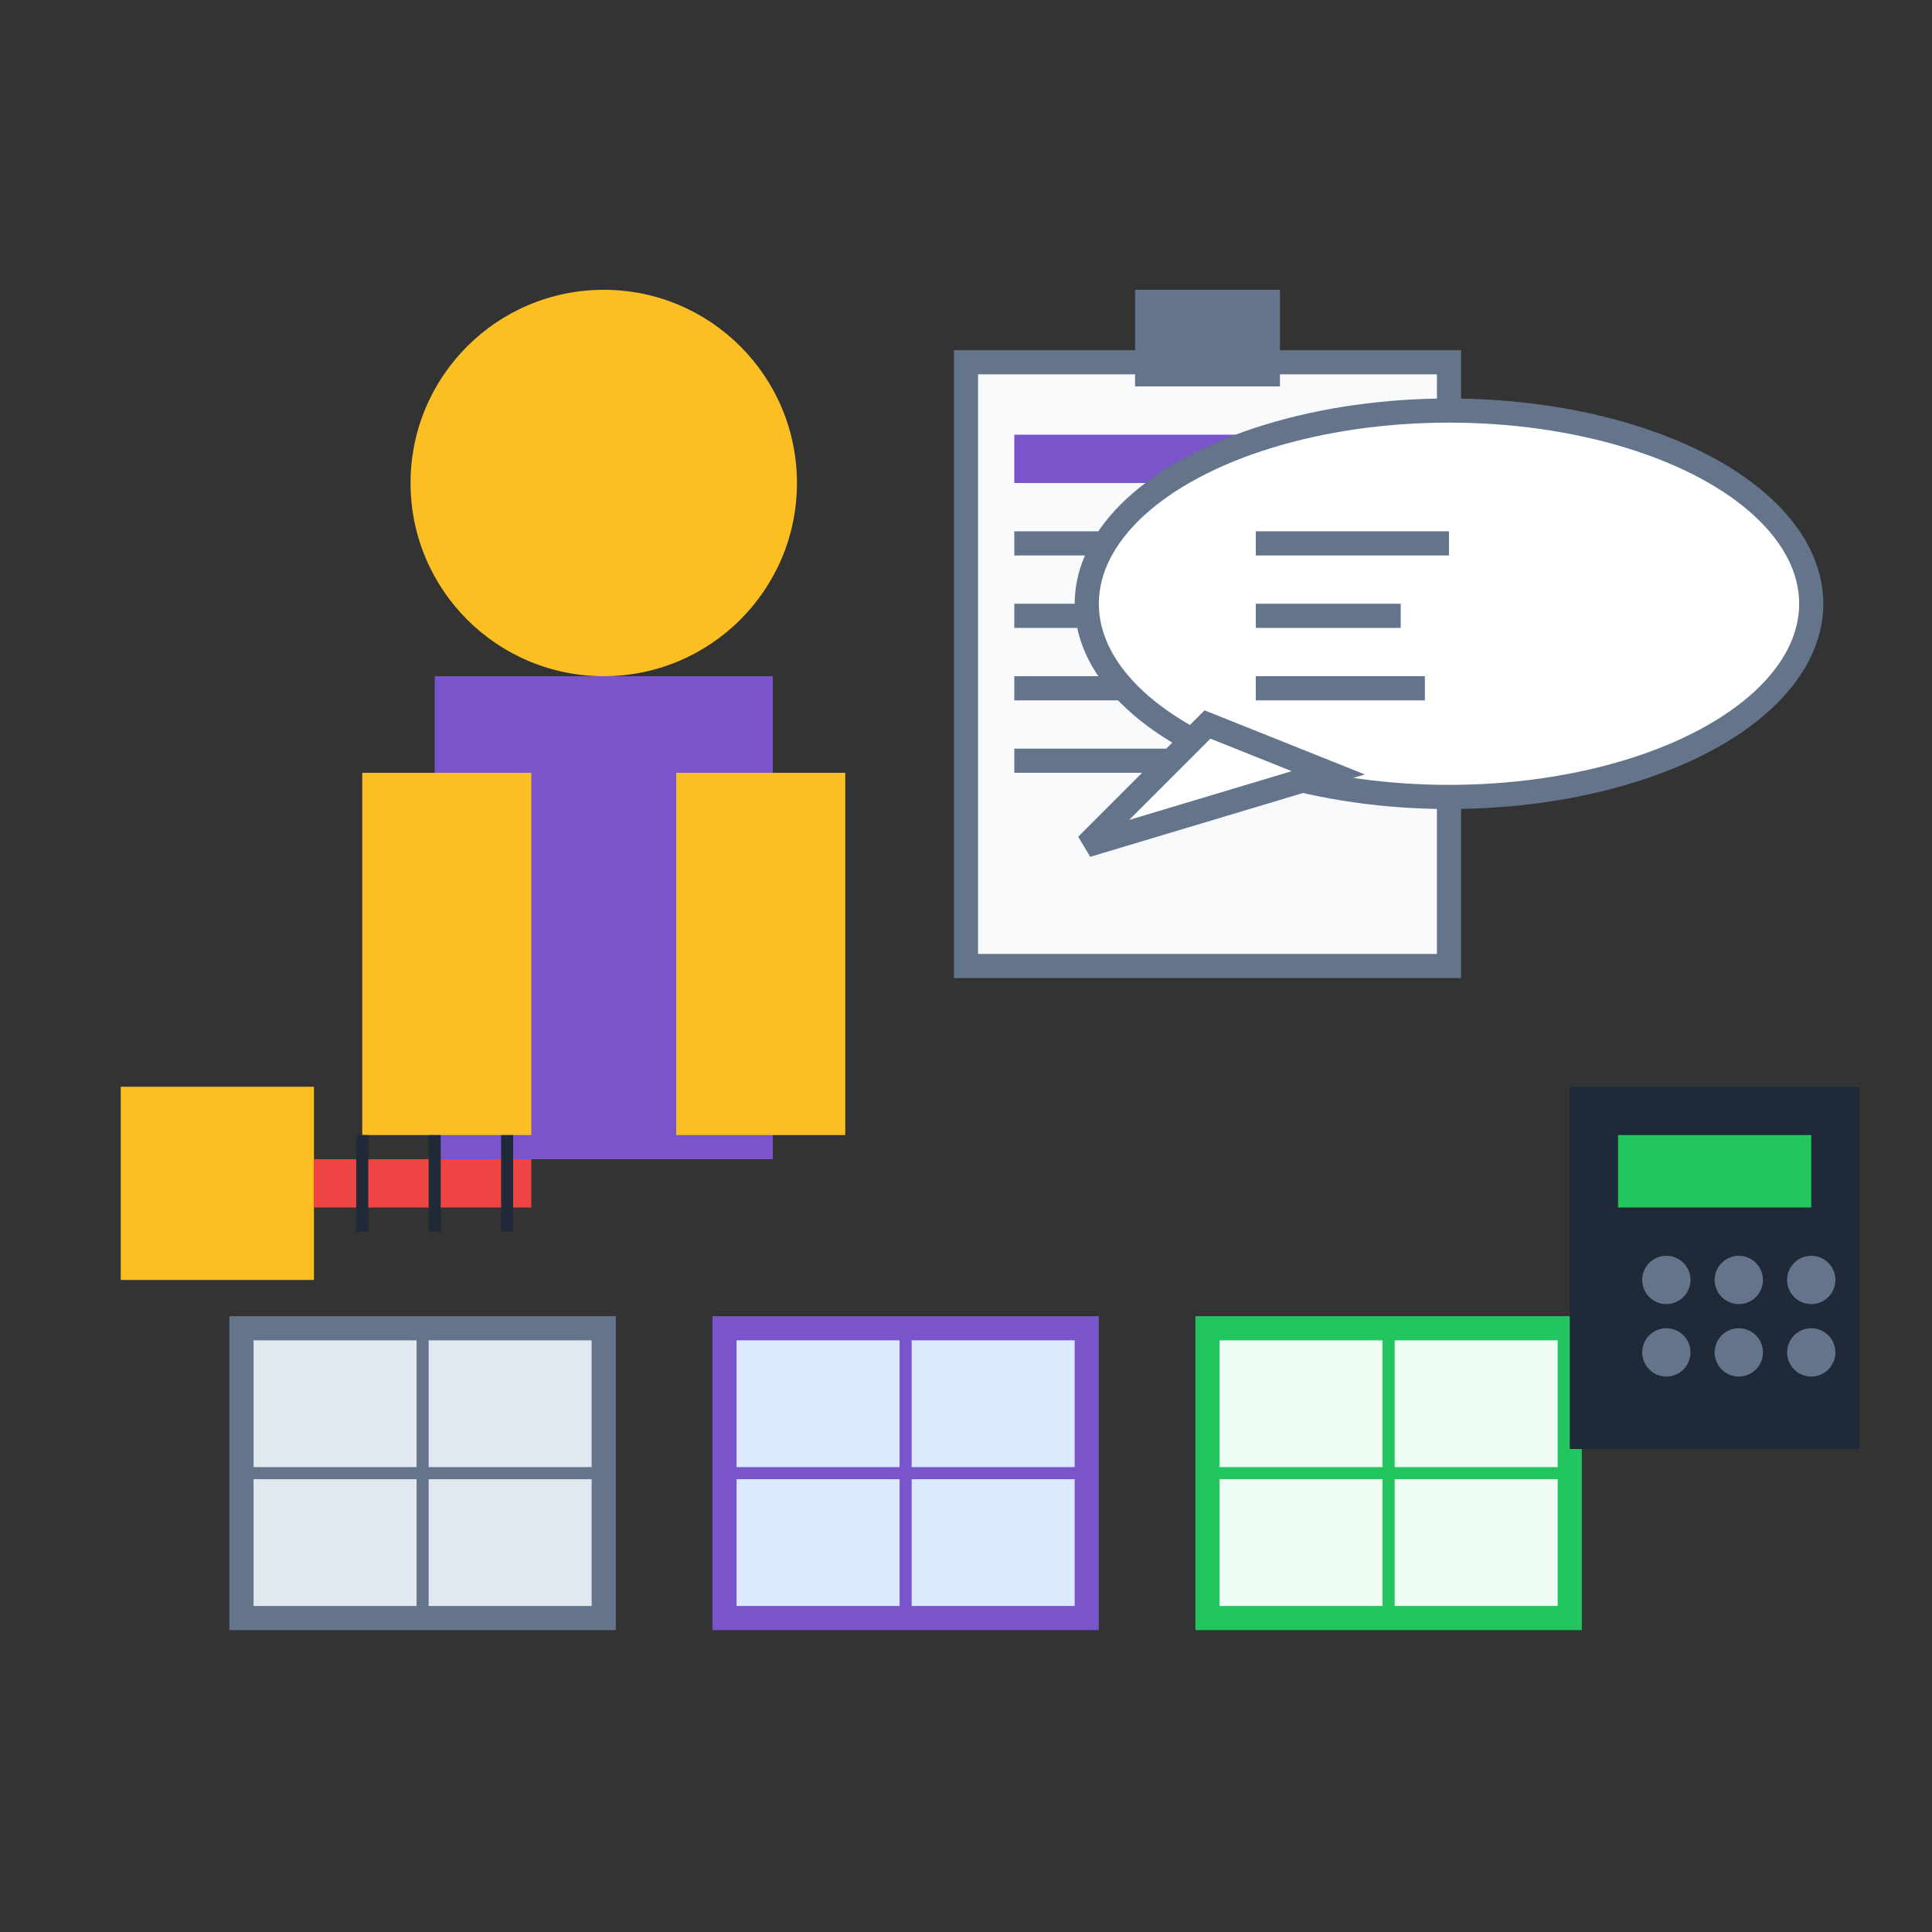 <svg width="80" height="80" viewBox="0 0 80 80" fill="none" xmlns="http://www.w3.org/2000/svg">
  <rect x="0" y="0" width="80" height="80" fill="#333333" stroke="none"/>
  <!-- Person figure -->
  <circle cx="25" cy="20" r="8" fill="#fbbf24"/>
  <rect x="18" y="28" width="14" height="20" fill="#7954CB"/>
  <rect x="15" y="32" width="7" height="15" fill="#fbbf24"/>
  <rect x="28" y="32" width="7" height="15" fill="#fbbf24"/>
  
  <!-- Clipboard -->
  <rect x="40" y="15" width="20" height="25" fill="#f8fafc" stroke="#64748b" stroke-width="1"/>
  <rect x="42" y="18" width="16" height="2" fill="#7954CB"/>
  <rect x="42" y="22" width="12" height="1" fill="#64748b"/>
  <rect x="42" y="25" width="14" height="1" fill="#64748b"/>
  <rect x="42" y="28" width="10" height="1" fill="#64748b"/>
  <rect x="42" y="31" width="13" height="1" fill="#64748b"/>
  
  <!-- Clipboard clip -->
  <rect x="47" y="12" width="6" height="4" fill="#64748b"/>
  
  <!-- Window samples -->
  <rect x="10" y="55" width="15" height="12" fill="#e2e8f0" stroke="#64748b" stroke-width="1"/>
  <line x1="17.5" y1="55" x2="17.5" y2="67" stroke="#64748b" stroke-width="0.5"/>
  <line x1="10" y1="61" x2="25" y2="61" stroke="#64748b" stroke-width="0.5"/>
  
  <rect x="30" y="55" width="15" height="12" fill="#dbeafe" stroke="#7954CB" stroke-width="1"/>
  <line x1="37.5" y1="55" x2="37.5" y2="67" stroke="#7954CB" stroke-width="0.5"/>
  <line x1="30" y1="61" x2="45" y2="61" stroke="#7954CB" stroke-width="0.5"/>
  
  <rect x="50" y="55" width="15" height="12" fill="#f0fdf4" stroke="#22c55e" stroke-width="1"/>
  <line x1="57.5" y1="55" x2="57.5" y2="67" stroke="#22c55e" stroke-width="0.5"/>
  <line x1="50" y1="61" x2="65" y2="61" stroke="#22c55e" stroke-width="0.5"/>
  
  <!-- Speech bubble -->
  <ellipse cx="60" cy="25" rx="15" ry="8" fill="#ffffff" stroke="#64748b" stroke-width="1"/>
  <polygon points="50,30 45,35 55,32" fill="#ffffff" stroke="#64748b" stroke-width="1"/>
  
  <!-- Text in speech bubble -->
  <rect x="52" y="22" width="8" height="1" fill="#64748b"/>
  <rect x="52" y="25" width="6" height="1" fill="#64748b"/>
  <rect x="52" y="28" width="7" height="1" fill="#64748b"/>
  
  <!-- Calculator -->
  <rect x="65" y="45" width="12" height="15" fill="#1f2937"/>
  <rect x="67" y="47" width="8" height="3" fill="#22c55e"/>
  <circle cx="69" cy="53" r="1" fill="#64748b"/>
  <circle cx="72" cy="53" r="1" fill="#64748b"/>
  <circle cx="75" cy="53" r="1" fill="#64748b"/>
  <circle cx="69" cy="56" r="1" fill="#64748b"/>
  <circle cx="72" cy="56" r="1" fill="#64748b"/>
  <circle cx="75" cy="56" r="1" fill="#64748b"/>
  
  <!-- Measuring tape -->
  <rect x="5" y="45" width="8" height="8" fill="#fbbf24"/>
  <line x1="13" y1="49" x2="22" y2="49" stroke="#ef4444" stroke-width="2"/>
  <line x1="15" y1="47" x2="15" y2="51" stroke="#1f2937" stroke-width="0.5"/>
  <line x1="18" y1="47" x2="18" y2="51" stroke="#1f2937" stroke-width="0.5"/>
  <line x1="21" y1="47" x2="21" y2="51" stroke="#1f2937" stroke-width="0.5"/>
</svg>
